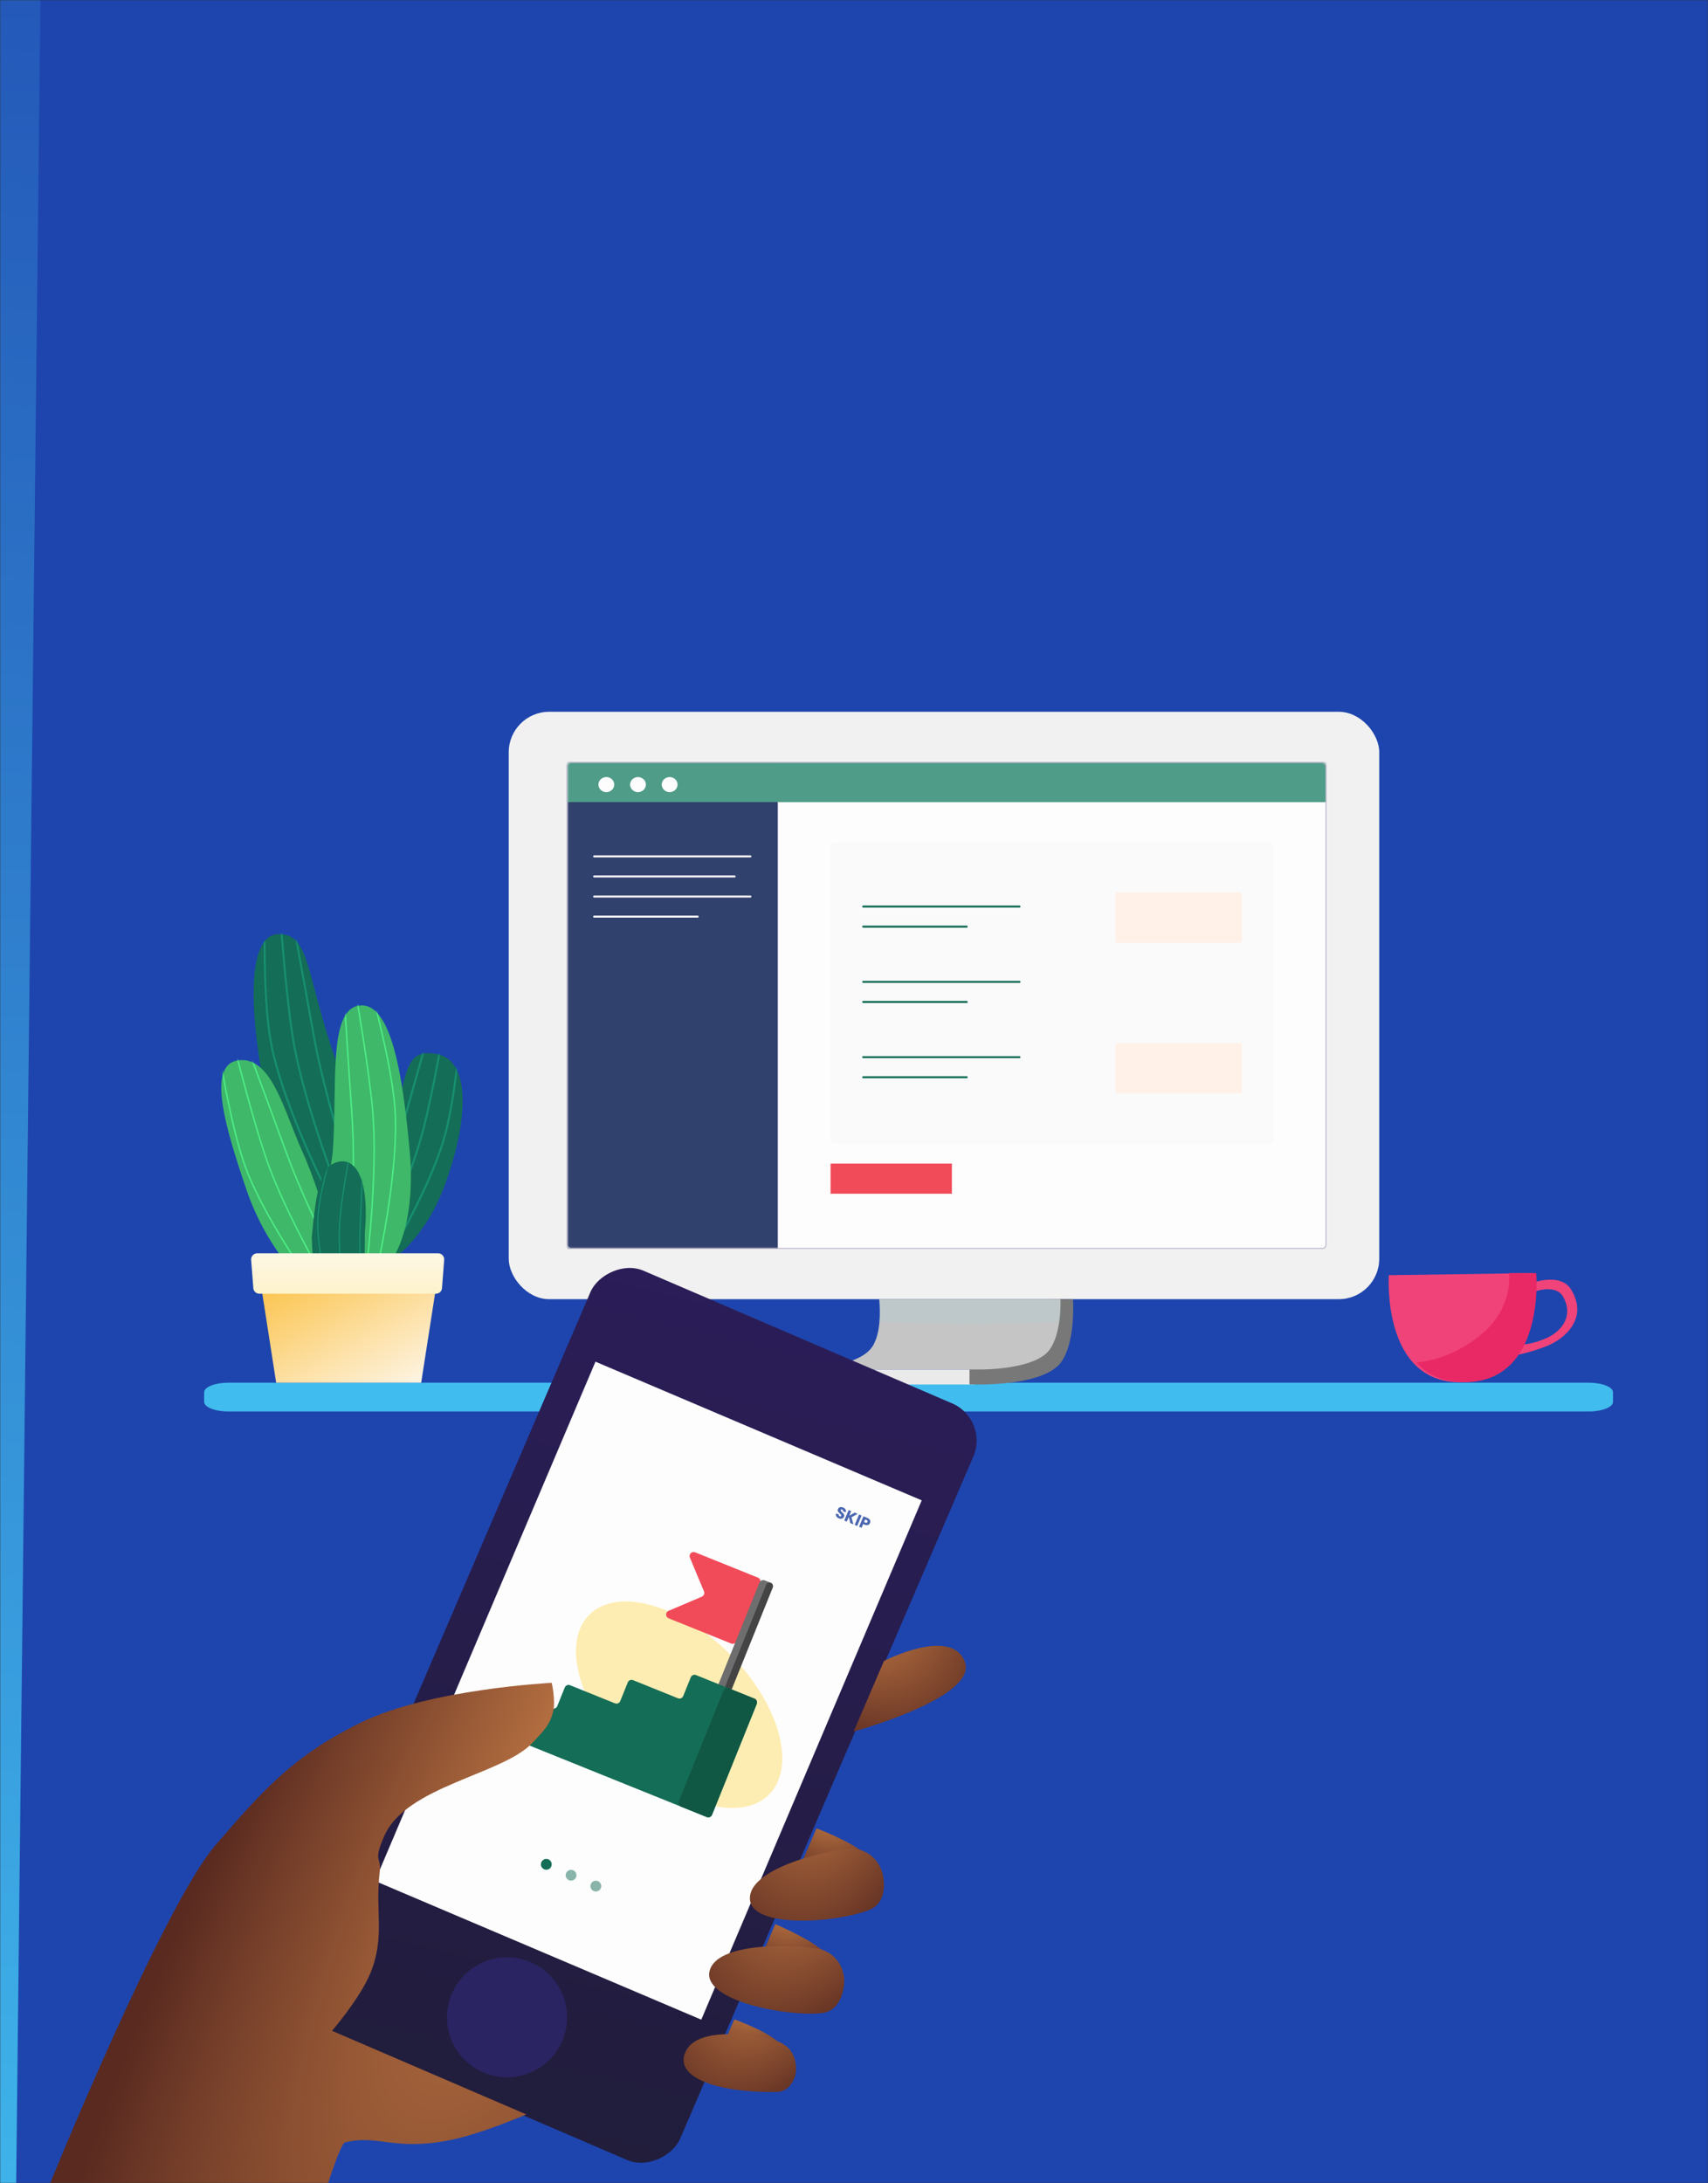 <svg width="845" height="1080" viewBox="0 0 845 1080" fill="none" xmlns="http://www.w3.org/2000/svg">
<rect x="0" y="0" width="845" height="1080" fill="#333333" stroke="none"/>
<mask id="mask0" mask-type="alpha" maskUnits="userSpaceOnUse" x="0" y="0" width="845" height="1080">
<rect width="845" height="1080" fill="#C4C4C4"/>
</mask>
<g mask="url(#mask0)">
<rect width="845" height="1080" fill="#1E45AE"/>
<path d="M0 0H20L8 1080H0V0Z" fill="url(#paint0_linear)"/>
<path opacity="0.8" d="M786.034 698.248H112.966C106.385 698.248 101 696.111 101 693.5V688.752C101 686.141 106.385 684.004 112.966 684.004H786.034C792.615 684.004 798 686.141 798 688.752V693.5C798 696.111 792.615 698.248 786.034 698.248Z" fill="#4AD9FE"/>
<rect x="251.688" y="352.114" width="430.662" height="290.574" rx="20" fill="#F1F1F1"/>
<path d="M392.629 684.909H481.877V677.458H392.629V684.909Z" fill="#EAEAEA"/>
<path d="M525.163 673.59C532.306 663.29 530.836 642.688 530.836 642.688H520.611C520.611 642.688 522.815 659.953 515.36 667.972C506.681 677.307 479.644 677.336 479.644 677.336V684.827C479.644 684.827 516.142 686.6 525.163 673.59Z" fill="#787878"/>
<rect x="280.399" y="376.949" width="375.85" height="240.903" rx="2" fill="#FEFDFE"/>
<mask id="mask1" mask-type="alpha" maskUnits="userSpaceOnUse" x="280" y="376" width="377" height="242">
<rect x="280.399" y="376.949" width="375.85" height="240.903" rx="2" fill="white"/>
</mask>
<g mask="url(#mask1)">
<rect x="280.399" y="376.949" width="104.403" height="240.903" fill="#31416D"/>
<rect x="280.399" y="376.949" width="375.85" height="19.868" fill="#4F9C88"/>
</g>
<rect x="280.649" y="377.199" width="375.35" height="240.403" rx="1.75" stroke="#B9B4CA" stroke-width="0.5"/>
<rect x="410.901" y="416.687" width="219.246" height="149.012" rx="2" fill="#FAFAFA"/>
<line x1="427.062" y1="448.473" x2="504.364" y2="448.473" stroke="#146D56" stroke-linecap="round" stroke-linejoin="round"/>
<line x1="427.062" y1="458.407" x2="478.264" y2="458.407" stroke="#146D56" stroke-linecap="round" stroke-linejoin="round"/>
<line x1="293.951" y1="423.637" x2="371.253" y2="423.637" stroke="#FEFDFE" stroke-linecap="round" stroke-linejoin="round"/>
<line x1="293.951" y1="433.57" x2="363.423" y2="433.57" stroke="#FEFDFE" stroke-linecap="round" stroke-linejoin="round"/>
<line x1="293.951" y1="443.505" x2="371.253" y2="443.505" stroke="#FEFDFE" stroke-linecap="round" stroke-linejoin="round"/>
<line x1="293.951" y1="453.439" x2="345.153" y2="453.439" stroke="#FEFDFE" stroke-linecap="round" stroke-linejoin="round"/>
<line x1="427.062" y1="485.726" x2="504.364" y2="485.726" stroke="#146D56" stroke-linecap="round" stroke-linejoin="round"/>
<line x1="427.062" y1="495.66" x2="478.264" y2="495.66" stroke="#146D56" stroke-linecap="round" stroke-linejoin="round"/>
<line x1="427.062" y1="522.979" x2="504.364" y2="522.979" stroke="#146D56" stroke-linecap="round" stroke-linejoin="round"/>
<line x1="427.062" y1="532.913" x2="478.264" y2="532.913" stroke="#146D56" stroke-linecap="round" stroke-linejoin="round"/>
<rect x="551.848" y="441.522" width="62.642" height="24.835" rx="1" fill="white"/>
<rect x="551.848" y="516.028" width="62.642" height="24.835" rx="1" fill="white"/>
<rect x="551.848" y="441.522" width="62.642" height="24.835" rx="1" fill="#FF6C17" fill-opacity="0.1"/>
<rect x="551.848" y="516.028" width="62.642" height="24.835" rx="1" fill="#FF6C17" fill-opacity="0.1"/>
<ellipse cx="299.973" cy="388.126" rx="3.915" ry="3.725" fill="#FEFDFE"/>
<ellipse cx="315.634" cy="388.126" rx="3.915" ry="3.725" fill="#FEFDFE"/>
<ellipse cx="331.296" cy="388.126" rx="3.915" ry="3.725" fill="#FEFDFE"/>
<rect x="410.901" y="575.633" width="60.032" height="14.901" fill="#F14B59"/>
<path d="M431.564 666.181C436.867 658.125 434.97 642.688 434.97 642.688H524.614C524.614 642.688 525.464 659.74 518.966 668.061C511.582 677.514 486.048 677.458 486.048 677.458H395.242C395.242 677.458 424.315 677.194 431.564 666.181Z" fill="#C5C5C5"/>
<mask id="mask2" mask-type="alpha" maskUnits="userSpaceOnUse" x="395" y="642" width="130" height="36">
<path d="M431.564 666.181C436.867 658.125 434.97 642.688 434.97 642.688H524.614C524.614 642.688 525.464 659.74 518.966 668.061C511.582 677.514 486.048 677.458 486.048 677.458H395.242C395.242 677.458 424.315 677.194 431.564 666.181Z" fill="#C0F2FF"/>
</mask>
<g mask="url(#mask2)">
<path d="M434.394 642.688H525.746V653.726C495.245 655.249 464.897 655.229 434.394 653.726V642.688Z" fill="#94DCE9" fill-opacity="0.14"/>
</g>
<path d="M397.043 920.497L403.938 904.476C403.938 904.476 420.913 910.815 427.773 916.968C431.511 920.32 433.547 923.921 433.547 923.921L397.043 920.497Z" fill="url(#paint1_radial)"/>
<path d="M376.653 967.877L383.547 951.856C383.547 951.856 400.228 958.879 407.088 965.032C410.826 968.384 413.156 971.3 413.156 971.3L376.653 967.877Z" fill="url(#paint2_radial)"/>
<path d="M356.372 1015L363.266 998.975C363.266 998.975 378.467 1004.25 385.328 1010.4C389.065 1013.75 392.875 1018.42 392.875 1018.42L356.372 1015Z" fill="url(#paint3_radial)"/>
<rect width="206.098" height="407.25" rx="20" transform="matrix(-0.919 -0.395 -0.395 0.919 489.44 702.144)" fill="url(#paint4_linear)"/>
<rect width="175.445" height="278.93" transform="matrix(0.92 0.391 -0.391 0.921 294.597 673.611)" fill="#FEFDFE"/>
<ellipse cx="335.977" cy="843.305" rx="62.891" ry="35.46" transform="rotate(45.048 335.977 843.305)" fill="#FFC500" fill-opacity="0.3"/>
<path d="M361.756 813.05C362.652 813.412 363.679 813.081 364.195 812.263L373.522 797.492C373.663 797.268 373.759 797.019 373.803 796.758L376.196 782.629C376.353 781.703 375.844 780.792 374.972 780.44L343.901 767.909C342.254 767.245 340.623 768.896 341.307 770.535L348.283 787.248C348.707 788.262 348.232 789.428 347.22 789.859L330.747 796.863C329.107 797.56 329.129 799.892 330.782 800.559L361.756 813.05Z" fill="#F14B59"/>
<path d="M375.715 782.896C376.128 781.871 377.294 781.376 378.318 781.789L381.092 782.908C382.116 783.321 382.612 784.486 382.199 785.511L360.075 840.367C359.662 841.391 358.497 841.886 357.472 841.473L354.699 840.355C353.674 839.942 353.179 838.776 353.592 837.752L375.715 782.896Z" fill="#6E6E6E"/>
<path d="M379.052 783.969C379.413 783.074 380.432 782.641 381.327 783.002V783.002C382.222 783.363 382.655 784.382 382.294 785.277L359.982 840.601C359.621 841.496 358.603 841.929 357.707 841.568V841.568C356.812 841.207 356.379 840.189 356.74 839.293L379.052 783.969Z" fill="#444444"/>
<path d="M344.347 828.642C343.322 828.229 342.157 828.725 341.744 829.749L338.011 839.006C337.598 840.03 336.432 840.526 335.408 840.113L313.184 831.15C312.16 830.737 310.995 831.232 310.581 832.257L306.848 841.514C306.435 842.538 305.27 843.034 304.245 842.62L282.022 833.658C280.997 833.245 279.832 833.74 279.419 834.765L275.686 844.021C275.273 845.046 274.107 845.541 273.083 845.128L250.643 836.078C249.619 835.665 248.453 836.161 248.04 837.185L241.605 853.141C241.192 854.166 241.688 855.331 242.712 855.744L349.65 898.872C350.675 899.286 351.84 898.79 352.253 897.766L374.376 842.91C374.79 841.885 374.294 840.72 373.27 840.307L344.347 828.642Z" fill="#146D56"/>
<path d="M357.953 836.286C358.366 835.262 359.532 834.767 360.556 835.18L373.271 840.307C374.295 840.721 374.791 841.886 374.377 842.91L352.254 897.766C351.841 898.791 350.676 899.286 349.651 898.873L336.937 893.745C335.912 893.332 335.417 892.167 335.83 891.142L357.953 836.286Z" fill="#105744"/>
<path d="M178.498 852.136C212.327 835.536 272.966 832.475 272.966 832.475C272.966 832.475 274.861 840.958 273.753 846.218C272.247 853.373 268.572 856.581 263.626 861.965C248.917 877.974 200.821 883.32 189.999 908.467C184.32 921.661 188.834 917.824 187.816 926.516C185.56 945.77 190.567 957.98 183.295 975.951C178.255 988.409 164.257 1004.62 164.257 1004.62L260.384 1045.99C260.384 1045.99 237.825 1055.74 222.509 1058.73C194.46 1064.21 186.947 1055.71 170.64 1059.86C168.559 1060.39 162.331 1080 162.331 1080L24.793 1080C24.793 1080 80.607 943 106.601 912.786C130.557 884.94 145.521 868.319 178.498 852.136Z" fill="url(#paint5_radial)"/>
<path d="M419.68 914.602C406.881 915.796 370.29 924.623 371.008 939.452C371.726 954.281 413.969 951.239 430.142 944.795C436.47 942.274 438.029 935.513 437.037 928.774C435.763 920.116 428.393 913.79 419.68 914.602Z" fill="url(#paint6_radial)"/>
<path d="M437.333 821.673C437.333 821.673 470.792 804.455 477.347 822.138C483.903 839.82 422.328 856.542 422.328 856.542L437.333 821.673Z" fill="url(#paint7_radial)"/>
<path d="M404.489 963.971C391.823 961.777 354.198 960.728 351.014 975.229C347.829 989.731 389.398 997.84 406.693 995.849C413.46 995.07 416.732 988.952 417.537 982.188C418.571 973.499 413.112 965.465 404.489 963.971Z" fill="url(#paint8_radial)"/>
<path d="M382.361 1009.12C372.181 1006.55 344.639 1002.23 339.036 1015.25C333.432 1028.28 356.513 1035.43 384.579 1034.89C389.877 1034.79 393.64 1029.16 393.788 1024.09C394.042 1015.42 389.291 1010.88 382.361 1009.12Z" fill="url(#paint9_radial)"/>
<circle cx="250.843" cy="997.95" r="29.678" transform="rotate(23.285 250.843 997.95)" fill="#2B2463"/>
<circle r="2.676" transform="matrix(0.915 0.402 0.402 -0.915 270.275 922.271)" fill="#146D56"/>
<circle opacity="0.5" r="2.676" transform="matrix(0.915 0.402 0.402 -0.915 282.525 927.655)" fill="#146D56"/>
<circle opacity="0.5" r="2.676" transform="matrix(0.915 0.402 0.402 -0.915 294.775 933.04)" fill="#146D56"/>
<path d="M414.998 751.114C414.619 750.954 414.306 750.75 414.058 750.501C413.81 750.251 413.646 749.968 413.566 749.651C413.491 749.335 413.519 749.006 413.653 748.663L414.994 749.228C414.933 749.428 414.937 749.604 415.007 749.755C415.078 749.9 415.205 750.012 415.387 750.088C415.574 750.167 415.739 750.188 415.882 750.15C416.027 750.107 416.132 750.009 416.196 749.857C416.25 749.729 416.251 749.605 416.197 749.484C416.149 749.365 416.072 749.252 415.967 749.144C415.867 749.038 415.716 748.902 415.514 748.736C415.224 748.492 414.995 748.273 414.827 748.081C414.659 747.889 414.541 747.66 414.474 747.394C414.407 747.128 414.441 746.833 414.578 746.509C414.781 746.027 415.114 745.725 415.577 745.602C416.042 745.474 416.555 745.528 417.115 745.764C417.685 746.004 418.086 746.336 418.319 746.758C418.554 747.176 418.581 747.633 418.401 748.13L417.037 747.555C417.098 747.383 417.091 747.227 417.018 747.086C416.946 746.94 416.822 746.83 416.645 746.755C416.492 746.691 416.352 746.681 416.223 746.725C416.097 746.764 416.001 746.86 415.937 747.013C415.867 747.18 415.89 747.343 416.008 747.503C416.126 747.662 416.329 747.867 416.618 748.116C416.905 748.37 417.129 748.592 417.292 748.782C417.46 748.974 417.579 749.201 417.648 749.462C417.717 749.723 417.687 750.008 417.556 750.317C417.432 750.612 417.243 750.848 416.989 751.025C416.74 751.203 416.443 751.304 416.098 751.326C415.753 751.348 415.386 751.278 414.998 751.114ZM420.683 753.45L419.907 750.432L418.943 752.717L417.682 752.185L419.865 747.01L421.125 747.542L420.168 749.812L422.85 748.269L424.332 748.894L421.257 750.584L422.223 754.1L420.683 753.45ZM426.265 749.709L424.083 754.884L422.822 754.353L425.004 749.178L426.265 749.709ZM430.419 753.424C430.293 753.723 430.108 753.97 429.865 754.162C429.624 754.35 429.328 754.46 428.979 754.492C428.63 754.524 428.244 754.451 427.821 754.273L427.04 753.943L426.257 755.801L424.996 755.269L427.178 750.095L429.22 750.956C429.633 751.13 429.952 751.348 430.177 751.611C430.402 751.874 430.533 752.16 430.569 752.471C430.606 752.782 430.556 753.099 430.419 753.424ZM428.148 753.23C428.389 753.331 428.592 753.351 428.758 753.287C428.924 753.224 429.05 753.089 429.137 752.883C429.224 752.676 429.232 752.492 429.162 752.329C429.092 752.166 428.936 752.034 428.695 751.933L428.01 751.643L427.463 752.941L428.148 753.23Z" fill="#4B66B0"/>
<path d="M190.924 565.624C179.235 596.323 165.038 625.048 175.055 628.863C185.072 632.677 207.826 618.332 219.516 587.633C231.205 556.934 233.975 524.572 215.85 521.367C197.726 518.162 202.614 534.925 190.924 565.624Z" fill="#146D56"/>
<mask id="mask3" mask-type="alpha" maskUnits="userSpaceOnUse" x="165" y="517" width="77" height="122">
<path d="M190.924 565.624C179.235 596.323 165.038 625.048 175.055 628.863C185.072 632.677 207.826 618.332 219.516 587.633C231.205 556.934 233.975 524.572 215.85 521.367C197.726 518.162 202.614 534.925 190.924 565.624Z" fill="#146D56"/>
</mask>
<g mask="url(#mask3)">
<path d="M227.649 513.21C227.649 513.21 225.142 543.637 219.918 562.346C212.042 590.552 187.436 629.935 187.436 629.935" stroke="#168F70"/>
<path d="M220.046 506.411C220.046 506.411 214.48 539.048 209.42 558.741C201.792 588.429 181.42 629.36 181.42 629.36" stroke="#168F70"/>
<path d="M213.869 504.954C213.869 504.954 204.621 537.303 199.189 556.896C191 586.435 172.826 628.54 172.826 628.54" stroke="#168F70"/>
</g>
<path d="M777.341 638.061C773.538 631.346 763.904 632.637 757.819 634.703C757.819 631.862 757.819 629.796 757.819 629.796L687.083 630.829C687.083 630.829 683.534 684.295 722.831 683.778C735.254 683.778 743.114 677.837 748.438 670.605C752.241 670.089 758.326 668.539 764.411 666.214C774.806 662.34 785.707 651.75 777.341 638.061ZM764.157 662.34C759.34 664.406 754.776 665.181 751.988 665.181C756.298 656.4 757.565 646.585 758.072 639.353C761.875 637.803 770.242 635.995 773.284 641.419C779.116 651.75 771.51 659.499 764.157 662.34Z" fill="#F04379"/>
<path d="M746.51 629.796H759.994C759.994 629.796 764.828 683.265 724.884 683.781C713.69 683.781 705.803 679.907 700.714 673.966C700.714 673.966 717.252 673.449 733.28 659.759C749.054 646.327 746.51 629.796 746.51 629.796Z" fill="#E92965"/>
<path d="M166.052 524.259C173.395 565.061 178.489 603.423 166.052 605.662C153.614 607.9 137.579 576.638 130.235 535.836C122.892 495.034 122.98 461.727 138.265 462.089C153.55 462.451 151.216 481.949 166.052 524.259Z" fill="#146D56"/>
<mask id="mask4" mask-type="alpha" maskUnits="userSpaceOnUse" x="117" y="459" width="64" height="151">
<path d="M166.052 524.259C173.395 565.061 178.489 603.423 166.052 605.662C153.614 607.9 137.579 576.638 130.235 535.836C122.892 495.034 122.98 461.727 138.265 462.089C153.55 462.451 151.216 481.949 166.052 524.259Z" fill="#146D56"/>
</mask>
<g mask="url(#mask4)">
<path d="M130.927 465.543C130.927 465.543 130.529 496.071 133.949 515.192C139.105 544.02 159.853 585.565 159.853 585.565" stroke="#168F70"/>
<path d="M139.143 459.498C139.143 459.498 141.578 492.517 144.742 512.601C149.511 542.88 165.897 585.564 165.897 585.564" stroke="#168F70"/>
<path d="M145.431 458.635C145.431 458.635 151.56 491.717 155.103 511.738C160.445 541.921 174.531 585.564 174.531 585.564" stroke="#168F70"/>
</g>
<path d="M164.536 570.783C157.608 614.238 167.24 634.027 180.991 632.776C194.742 631.524 206.038 606.13 202.71 569.573C199.382 533.017 193.76 495.498 177.851 497.42C161.942 499.343 167.133 538.289 164.536 570.783Z" fill="#3FB869"/>
<mask id="mask5" mask-type="alpha" maskUnits="userSpaceOnUse" x="152" y="495" width="57" height="140">
<path d="M164.536 570.783C157.608 614.238 167.24 634.027 180.991 632.776C194.742 631.524 206.038 606.13 202.71 569.573C199.382 533.017 193.76 495.498 177.851 497.42C161.942 499.343 167.133 538.289 164.536 570.783Z" fill="#3FB869"/>
</mask>
<g mask="url(#mask5)">
<path d="M186.243 499.877C186.243 499.877 194.071 529.386 195.415 548.765C197.441 577.979 187.448 623.329 187.448 623.329" stroke="#4DEE85" stroke-width="0.7"/>
<path d="M176.8 496.018C176.8 496.018 182.487 528.634 184.315 548.884C187.071 579.412 181.585 624.803 181.585 624.803" stroke="#4DEE85" stroke-width="0.7"/>
<path d="M170.491 496.713C170.491 496.713 172.612 530.291 174.056 550.572C176.234 581.147 173.212 626.907 173.212 626.907" stroke="#4DEE85" stroke-width="0.7"/>
</g>
<path d="M149.454 569.372C160.766 594.459 171.347 635.61 162.385 638.644C153.422 641.679 132.121 618.667 121.793 588.164C111.465 557.66 101.976 526.394 118.178 524.484C134.38 522.573 140.671 549.895 149.454 569.372Z" fill="#3FB869"/>
<mask id="mask6" mask-type="alpha" maskUnits="userSpaceOnUse" x="102" y="519" width="71" height="127">
<path d="M149.454 569.372C160.766 594.459 171.347 635.61 162.385 638.644C153.422 641.679 132.121 618.667 121.793 588.164C111.465 557.66 101.976 526.394 118.178 524.484C134.38 522.573 140.671 549.895 149.454 569.372Z" fill="#3FB869"/>
</mask>
<g mask="url(#mask6)">
<path d="M109.883 528.941C109.883 528.941 114.76 559.079 121.431 577.323C131.486 604.828 159.094 642.167 159.094 642.167" stroke="#4DEE85" stroke-width="0.7"/>
<path d="M116.932 521.569C116.932 521.569 125.031 553.672 131.614 572.909C141.539 601.91 165.047 641.124 165.047 641.124" stroke="#4DEE85" stroke-width="0.7"/>
<path d="M122.978 519.633C122.978 519.633 134.725 551.16 141.672 570.269C152.144 599.077 173.553 639.633 173.553 639.633" stroke="#4DEE85" stroke-width="0.7"/>
</g>
<path d="M180.477 610.005C180.477 638.236 178.983 649.617 169.326 648.73C159.67 647.843 155.274 643.021 154.232 612.089C156.472 587.7 158.844 576.115 167.944 574.62C177.044 573.125 182.717 585.615 180.477 610.005Z" fill="#146D56"/>
<mask id="mask7" mask-type="alpha" maskUnits="userSpaceOnUse" x="151" y="573" width="34" height="77">
<path d="M180.477 610.005C180.477 638.236 178.983 649.617 169.326 648.73C159.67 647.843 155.274 643.021 154.232 612.089C156.472 587.7 158.844 576.115 167.944 574.62C177.044 573.125 182.717 585.615 180.477 610.005Z" fill="#146D56"/>
</mask>
<g mask="url(#mask7)">
<path d="M164.492 569.378C164.492 569.378 157.883 589.289 157.249 602.85C156.291 623.294 167.628 656.712 167.628 656.712" stroke="#168F70" stroke-width="0.6"/>
<path d="M173.569 567.853C173.569 567.853 169.159 590.239 168.082 604.355C166.459 625.637 173.398 658.507 173.398 658.507" stroke="#168F70" stroke-width="0.6"/>
<path d="M179.752 569.153C179.752 569.153 178.855 592.678 178.154 606.866C177.098 628.255 181.645 661.071 181.645 661.071" stroke="#168F70" stroke-width="0.6"/>
</g>
<path d="M129 635H216L208.368 684H136.632L129 635Z" fill="url(#paint10_linear)"/>
<path d="M124.25 623.232C124.115 621.489 125.493 620 127.241 620H216.759C218.507 620 219.885 621.489 219.75 623.232L218.666 637.232C218.545 638.794 217.242 640 215.675 640H128.325C126.758 640 125.455 638.794 125.334 637.232L124.25 623.232Z" fill="url(#paint11_linear)"/>
</g>
<defs>
<linearGradient id="paint0_linear" x1="61" y1="-236" x2="-23" y2="1544" gradientUnits="userSpaceOnUse">
<stop stop-color="#1E45AE"/>
<stop offset="1" stop-color="#4AD9FE"/>
</linearGradient>
<radialGradient id="paint1_radial" cx="0" cy="0" r="1" gradientUnits="userSpaceOnUse" gradientTransform="translate(410.993 887.717) rotate(91.323) scale(47.533 38.106)">
<stop stop-color="#D98B4D"/>
<stop offset="1" stop-color="#5A2A20"/>
</radialGradient>
<radialGradient id="paint2_radial" cx="0" cy="0" r="1" gradientUnits="userSpaceOnUse" gradientTransform="translate(390.502 935.329) rotate(91.181) scale(47.242 38.067)">
<stop stop-color="#D98B4D"/>
<stop offset="1" stop-color="#5A2A20"/>
</radialGradient>
<radialGradient id="paint3_radial" cx="0" cy="0" r="1" gradientUnits="userSpaceOnUse" gradientTransform="translate(370.404 982.024) rotate(91.439) scale(47.773 38.137)">
<stop stop-color="#D98B4D"/>
<stop offset="1" stop-color="#5A2A20"/>
</radialGradient>
<linearGradient id="paint4_linear" x1="183.592" y1="-359.544" x2="-14.533" y2="775.466" gradientUnits="userSpaceOnUse">
<stop stop-color="#331E70"/>
<stop offset="1" stop-color="#181C22"/>
</linearGradient>
<radialGradient id="paint5_radial" cx="0" cy="0" r="1" gradientUnits="userSpaceOnUse" gradientTransform="translate(363.999 781) rotate(121.534) scale(636.755 163.183)">
<stop stop-color="#D98B4D"/>
<stop offset="1" stop-color="#5A2A20"/>
</radialGradient>
<radialGradient id="paint6_radial" cx="0" cy="0" r="1" gradientUnits="userSpaceOnUse" gradientTransform="translate(407.028 852.809) rotate(99.062) scale(125.497 69.083)">
<stop stop-color="#D98B4D"/>
<stop offset="1" stop-color="#5A2A20"/>
</radialGradient>
<radialGradient id="paint7_radial" cx="0" cy="0" r="1" gradientUnits="userSpaceOnUse" gradientTransform="translate(417.173 781.447) rotate(50.195) scale(98.667 67.966)">
<stop stop-color="#D98B4D"/>
<stop offset="1" stop-color="#5A2A20"/>
</radialGradient>
<radialGradient id="paint8_radial" cx="0" cy="0" r="1" gradientUnits="userSpaceOnUse" gradientTransform="translate(408.435 901.019) rotate(114.22) scale(125.497 69.083)">
<stop stop-color="#D98B4D"/>
<stop offset="1" stop-color="#5A2A20"/>
</radialGradient>
<radialGradient id="paint9_radial" cx="0" cy="0" r="1" gradientUnits="userSpaceOnUse" gradientTransform="translate(384.968 956.437) rotate(113.913) scale(103.961 58.354)">
<stop stop-color="#D98B4D"/>
<stop offset="1" stop-color="#5A2A20"/>
</radialGradient>
<linearGradient id="paint10_linear" x1="84.737" y1="621.326" x2="148.68" y2="734.163" gradientUnits="userSpaceOnUse">
<stop stop-color="#FAAE0A"/>
<stop offset="1" stop-color="#FEFDFE"/>
</linearGradient>
<linearGradient id="paint11_linear" x1="172" y1="600.541" x2="172" y2="682.703" gradientUnits="userSpaceOnUse">
<stop stop-color="#FEFDFE"/>
<stop offset="1" stop-color="#FFE795"/>
</linearGradient>
</defs>
</svg>
